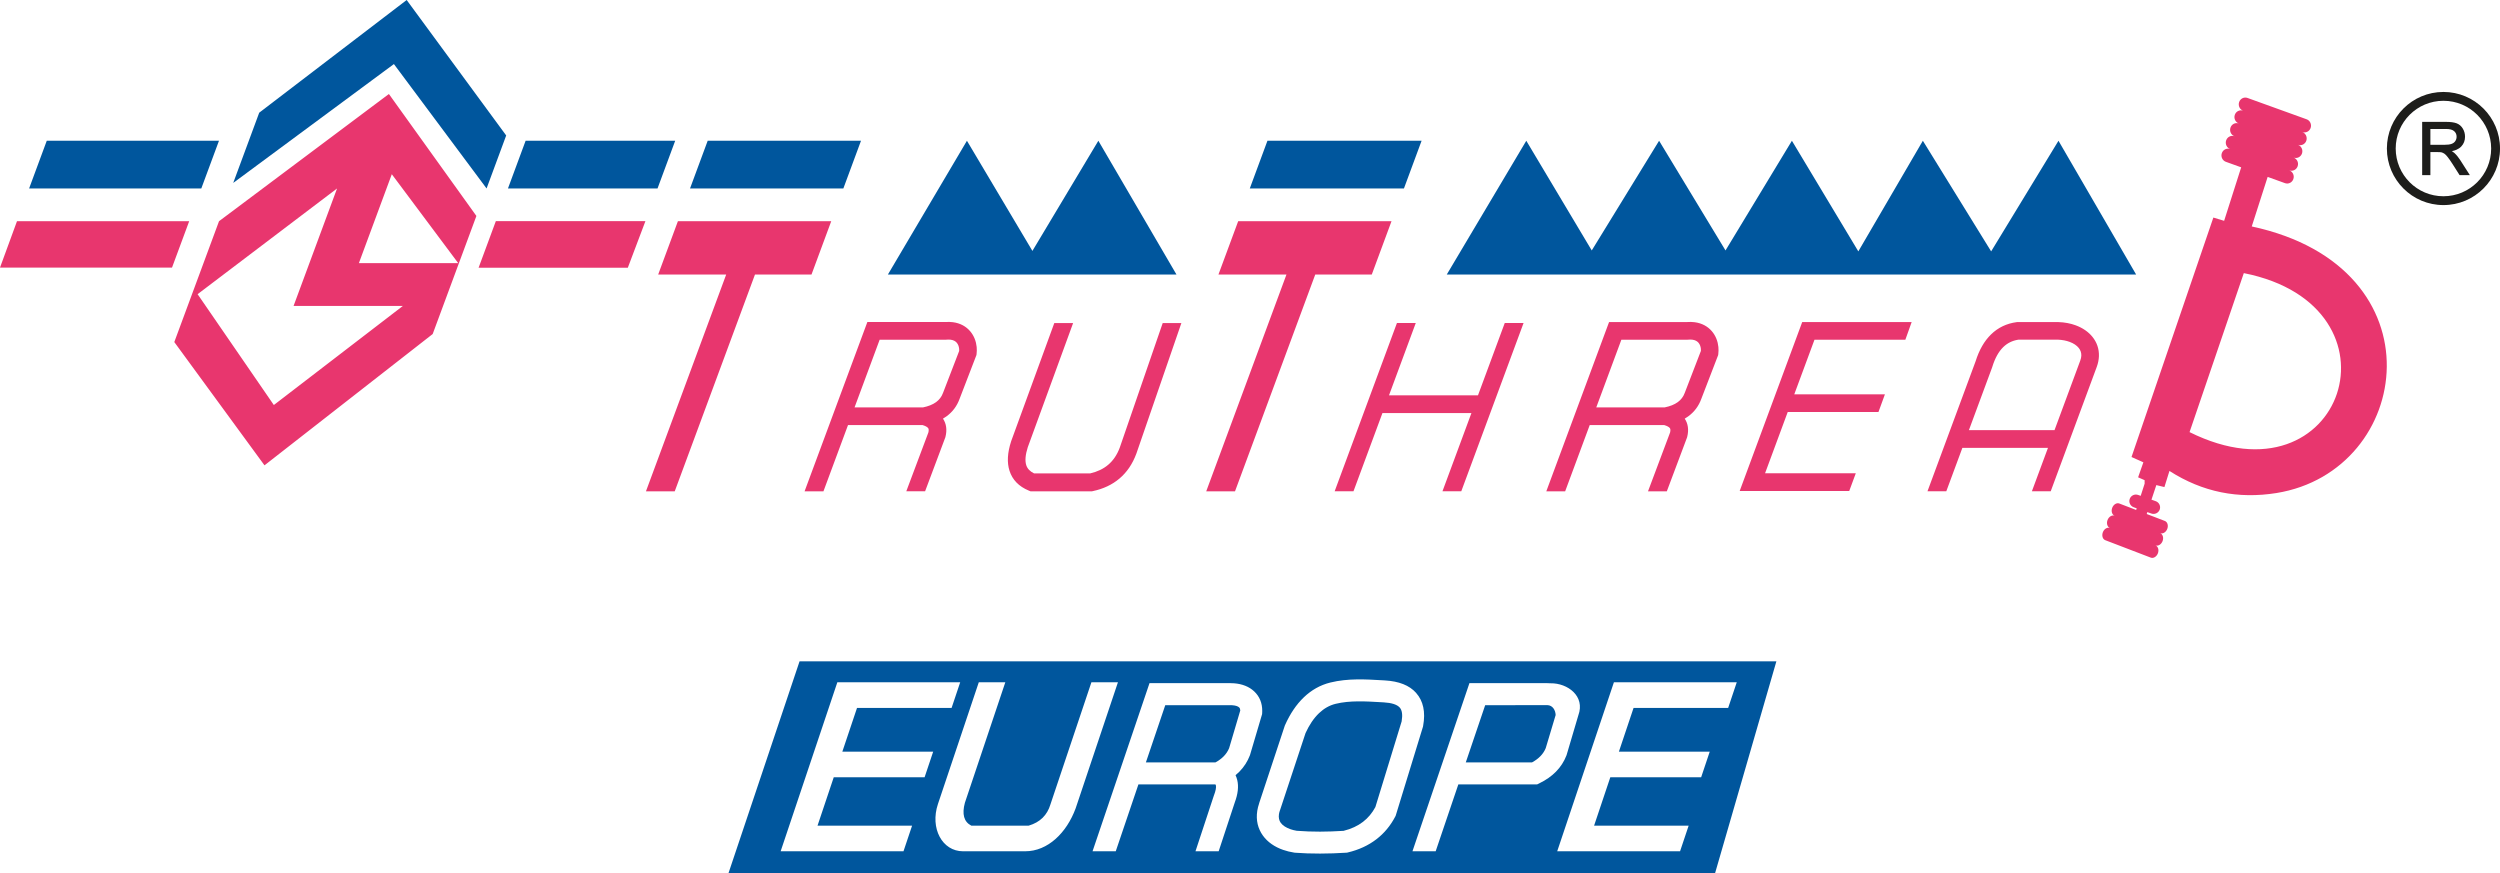 <?xml version="1.0" encoding="UTF-8"?>
<!DOCTYPE svg PUBLIC "-//W3C//DTD SVG 1.1//EN" "http://www.w3.org/Graphics/SVG/1.1/DTD/svg11.dtd">
<!-- Creator: CorelDRAW -->
<svg xmlns="http://www.w3.org/2000/svg" xml:space="preserve" width="325.699mm" height="113.79mm" version="1.1" style="shape-rendering:geometricPrecision; text-rendering:geometricPrecision; image-rendering:optimizeQuality; fill-rule:evenodd; clip-rule:evenodd"
viewBox="0 0 1762.09 615.62"
 xmlns:xlink="http://www.w3.org/1999/xlink"
 xmlns:xodm="http://www.corel.com/coreldraw/odm/2003"
 data-name="Layer 1">
 <defs>
  <style type="text/css">
   <![CDATA[
    .fil1 {fill:#00569D}
    .fil0 {fill:#E8366E}
    .fil2 {fill:#1D1D1B;fill-rule:nonzero}
   ]]>
  </style>
 </defs>
 <g id="Layer_x0020_1">
  <g id="_2592380259872">
   <g>
    <g>
     <path class="fil0" d="M858.81 193.48l13.91 -37.58 108.07 0 -13.91 37.58 -39.84 0 -56.56 152.81 -20.29 0 56.56 -152.81 -47.93 0zm-394.9 0l13.91 -37.58 108.07 0 -13.91 37.58 -39.84 0 -56.56 152.81 -20.29 0 56.56 -152.81 -47.93 0zm-187.75 -70.7l-23.21 62.7 70.03 0 -46.83 -62.7 0 -0zm-38.59 10.05l-30.64 82.78 77.06 0 -90.98 69.86 -53.73 -78.12 98.28 -74.51zm-83.18 23.07l119.72 -89.65 61.67 85.96 -30.81 83.22 -118.55 92.55 -63.57 -86.89 31.53 -85.2 0 -0zm-142.42 0l121.38 0 -12.11 32.71 -121.24 0 11.98 -32.71 -0 0zm608.04 83.55l-17.69 47.7 48.24 0c3.74,-0.76 6.84,-1.98 9.23,-3.72 2.27,-1.65 3.93,-3.83 4.92,-6.58l0.05 -0.12 11.31 -29.38c0.03,-0.5 0.02,-1.02 -0.03,-1.54 -0.16,-1.58 -0.71,-3.12 -1.7,-4.27 -0.92,-1.06 -2.33,-1.86 -4.31,-2.11 -0.89,-0.11 -1.9,-0.12 -3.05,-0.01l-0.5 0.05 -46.48 0zm136.37 -11.77l-31.97 87.56c-1.68,5.27 -2.07,9.53 -1.05,12.68 0.77,2.4 2.57,4.32 5.47,5.74l39.61 0c4.98,-1.16 9.21,-3.15 12.62,-6.04 3.53,-2.98 6.28,-6.99 8.18,-12.1l30.28 -87.83 13.16 0 -31.71 91.97 -0.05 0.12c-2.7,7.33 -6.7,13.12 -11.88,17.51 -5.17,4.38 -11.44,7.29 -18.69,8.85l-0.68 0.15 -43.34 0 -1.14 -0.47c-7.13,-2.94 -11.62,-7.65 -13.66,-14 -1.87,-5.82 -1.45,-12.75 1.12,-20.68l0.07 -0.22 30.39 -83.23 13.27 0zm184.33 118.6l43.9 -118.6 13.27 0 -18.87 50.98 62.72 0 18.87 -50.98 13.26 0 -43.9 118.6 -13.26 0 20.42 -55.16 -62.72 0 -20.42 55.16 -13.27 0zm202.09 -106.84l-17.69 47.7 48.24 0c3.74,-0.76 6.84,-1.98 9.23,-3.72 2.27,-1.65 3.93,-3.83 4.92,-6.58l0.05 -0.12 11.31 -29.38c0.03,-0.5 0.02,-1.02 -0.03,-1.54 -0.16,-1.58 -0.71,-3.12 -1.7,-4.27 -0.92,-1.06 -2.33,-1.86 -4.31,-2.11 -0.89,-0.11 -1.9,-0.12 -3.05,-0.01l-0.5 0.05 -46.48 0zm-52.9 106.84l42.73 -115.23 1.51 -4.06 54.97 -0c1.87,-0.14 3.63,-0.1 5.28,0.11 5.36,0.68 9.38,3.08 12.19,6.35 2.74,3.19 4.22,7.16 4.61,11.14l0 0.02c0.16,1.64 0.13,3.31 -0.07,4.93l-0.09 0.73 -0.27 0.7 -11.57 30.06 0 0c-1.88,5.23 -5.02,9.36 -9.3,12.47 -0.77,0.56 -1.58,1.09 -2.42,1.58 2.34,3.55 2.99,7.83 1.72,12.92l-0.06 0.22 -0.16 0.44 -14.13 37.63 -13.26 -0 15.58 -41.51c0.34,-1.45 0.26,-2.44 -0.16,-3.01 -0.64,-0.85 -1.99,-1.56 -3.96,-2.15l-52.55 0 -17.31 46.68 -13.29 0zm253.06 -106.84l-64.04 0 -14.25 38.5 63.89 0 -4.55 12.46 -63.95 0 -15.98 43.19 63.95 -0 -4.61 12.46 -77.22 0 3.1 -8.37 39.46 -106.61 1.51 -4.09 77.15 0 -4.45 12.46 0 0zm105.14 63.75l18.11 -48.93c0.49,-1.33 0.75,-2.54 0.78,-3.62 0.07,-2.04 -0.59,-3.87 -1.82,-5.4 -1.42,-1.78 -3.63,-3.24 -6.38,-4.26 -2.43,-0.9 -5.21,-1.44 -8.21,-1.57l0 0.02 -28.03 0c-4.15,0.65 -7.68,2.38 -10.58,5.21 -3.24,3.16 -5.82,7.79 -7.71,13.91l-0.1 0.32 -16.4 44.31 60.33 0zm-89.54 43.08l33.94 -91.68 0 0c2.51,-8 6.14,-14.27 10.83,-18.85 4.97,-4.86 11.01,-7.74 18.09,-8.69l0.54 -0.07 28.63 0 0.19 0.03c4.51,0.15 8.67,0.95 12.3,2.3 4.87,1.8 8.93,4.6 11.78,8.15 3.06,3.82 4.71,8.42 4.54,13.57 -0.09,2.46 -0.58,4.98 -1.51,7.51l-32.47 87.73 -13.27 0 11.34 -30.62 -60.33 0 -11.34 30.62 -13.27 0zm-791.45 0l42.73 -115.23 1.51 -4.06 54.97 -0c1.87,-0.14 3.63,-0.1 5.28,0.11 5.36,0.68 9.38,3.08 12.19,6.35 2.74,3.19 4.22,7.16 4.61,11.14l0 0.02c0.16,1.64 0.13,3.31 -0.07,4.93l-0.1 0.73 -0.27 0.7 -11.57 30.06c-1.88,5.23 -5.02,9.36 -9.3,12.47 -0.77,0.56 -1.58,1.09 -2.43,1.58 2.34,3.55 3,7.83 1.72,12.92l-0.05 0.22 -0.17 0.44 -14.12 37.63 -13.25 -0 15.58 -41.51c0.34,-1.45 0.26,-2.44 -0.16,-3.01 -0.64,-0.85 -1.99,-1.56 -3.95,-2.15l-52.55 0 -17.31 46.68 -13.29 0zm976.17 -41.7l38.24 -112.07c117.23,23.26 70.48,166.1 -38.24,112.07l0 0zm70.34 -184.47c2.4,0.87 3.67,3.59 2.83,6.07 -0.84,2.48 -3.48,3.79 -5.88,2.93l-12.24 -4.42 -11.21 34.93c134.5,28.88 113.48,172.32 17.47,187.89 -26.89,4.32 -52.11,-0.55 -75.48,-15.57l-3.55 11.37 -5.69 -1.4 -3.43 10.28 3.02 1.07c2.39,0.85 3.65,3.51 2.8,5.9 -0.85,2.39 -3.5,3.65 -5.89,2.8l-2.84 -1.01 -0.44 1.34 12.79 4.9c1.84,0.71 2.61,3.22 1.7,5.59 -0.91,2.37 -3.16,3.73 -5.01,3.02 1.85,0.71 2.61,3.22 1.7,5.59 -0.91,2.37 -3.16,3.74 -5,3.03 1.84,0.71 2.61,3.22 1.7,5.59 -0.91,2.37 -3.16,3.73 -5,3.03l-32.08 -12.29c-1.85,-0.71 -2.61,-3.22 -1.71,-5.59l0 -0.01c0.91,-2.36 3.16,-3.73 5,-3.02 -1.85,-0.7 -2.61,-3.22 -1.7,-5.59 0.91,-2.37 3.16,-3.74 5,-3.03 -1.84,-0.71 -2.61,-3.22 -1.7,-5.59 0.91,-2.37 3.16,-3.74 5,-3.03l11.87 4.55 0.37 -1.16 -2.1 -0.75c-2.39,-0.85 -3.65,-3.5 -2.8,-5.89l0 -0c0.85,-2.39 3.51,-3.65 5.9,-2.8l1.83 0.65 2.77 -8.57 -0 -2.48 -4.59 -2.01 3.71 -10.58 -8.36 -3.73 57.69 -168.78 7.59 2.31 12.02 -37.71 -10.82 -3.9c-2.4,-0.87 -3.67,-3.6 -2.83,-6.07 0.84,-2.48 3.49,-3.79 5.88,-2.93 -2.4,-0.87 -3.67,-3.6 -2.83,-6.08 0.84,-2.48 3.48,-3.79 5.88,-2.93 -2.4,-0.86 -3.67,-3.59 -2.83,-6.07l0 -0c0.84,-2.48 3.49,-3.79 5.88,-2.93 -2.4,-0.87 -3.67,-3.59 -2.83,-6.07 0.84,-2.48 3.48,-3.79 5.88,-2.93 -2.4,-0.86 -3.67,-3.59 -2.83,-6.07 0.84,-2.48 3.48,-3.79 5.88,-2.93l41.7 15.05c2.4,0.86 3.67,3.59 2.83,6.07 -0.84,2.48 -3.48,3.79 -5.88,2.93 2.4,0.87 3.67,3.59 2.83,6.07 -0.84,2.48 -3.49,3.79 -5.88,2.93 2.4,0.87 3.67,3.6 2.83,6.08 -0.84,2.48 -3.48,3.8 -5.88,2.93 2.4,0.87 3.67,3.59 2.83,6.07 -0.84,2.48 -3.49,3.79 -5.88,2.93l-0 0.01zm-1264.14 35.78l-12.15 32.83 105.18 0 12.4 -32.83 -105.43 0z"/>
    </g>
    <polygon class="fil1" points="893.34,99.2 880.9,132.83 989.55,132.83 1001.99,99.2 "/>
    <polygon class="fil1" points="1019.74,193.48 1075.78,99.21 1121.92,176.52 1169.39,99.21 1216.2,176.52 1263,99.21 1309.81,177.18 1355.3,99.21 1403.43,177.18 1450.89,99.21 1505.61,193.48 "/>
    <polygon class="fil1" points="358.03,132.83 463.45,132.83 475.9,99.21 370.47,99.21 "/>
    <polygon class="fil1" points="164.38,128.93 182.7,79.43 286.64,0 356.78,95.48 342.96,132.83 277.64,45.15 "/>
    <polygon class="fil1" points="20.52,132.83 32.96,99.21 154.34,99.21 141.89,132.83 "/>
    <polygon class="fil1" points="625.83,193.48 681.53,99.21 727.68,176.85 774.16,99.21 829.21,193.48 "/>
    <polygon class="fil1" points="498.81,99.2 486.36,132.83 594.43,132.83 606.87,99.2 "/>
    <g>
     <path class="fil2" d="M1746.01 80.89c-6.09,-6.09 -14.5,-9.85 -23.79,-9.85 -9.29,0 -17.7,3.77 -23.79,9.85 -6.09,6.09 -9.85,14.5 -9.85,23.79 0,9.29 3.77,17.7 9.85,23.79 6.09,6.09 14.5,9.85 23.79,9.85 9.29,0 17.7,-3.77 23.79,-9.85 6.09,-6.09 9.85,-14.5 9.85,-23.79 0,-9.29 -3.77,-17.7 -9.85,-23.79l0 0zm-32.99 21.17l9.94 0c2.15,0 3.84,-0.22 5.03,-0.66 0.58,-0.21 1.09,-0.49 1.53,-0.83 0.43,-0.33 0.79,-0.73 1.09,-1.18 0.3,-0.46 0.52,-0.95 0.67,-1.45 0.15,-0.5 0.22,-1.03 0.22,-1.57 0,-0.8 -0.14,-1.53 -0.43,-2.18 -0.29,-0.65 -0.72,-1.23 -1.3,-1.74l-0 0c-0.57,-0.5 -1.32,-0.89 -2.24,-1.15 -0.95,-0.26 -2.08,-0.39 -3.4,-0.39l-11.11 0 0 11.16zm-5.79 20.92l0 -37.08 16.7 0c1.64,0 3.1,0.08 4.36,0.25 1.28,0.17 2.36,0.43 3.25,0.77 0.9,0.35 1.71,0.83 2.43,1.44 0.72,0.61 1.35,1.36 1.88,2.23l0 0c0.53,0.88 0.93,1.79 1.19,2.76 0.26,0.96 0.4,1.97 0.4,3.01 0,1.35 -0.22,2.6 -0.66,3.75 -0.44,1.15 -1.11,2.2 -1.99,3.13 -0.88,0.94 -2,1.71 -3.36,2.3 -0.98,0.43 -2.08,0.76 -3.31,1.01l0.48 0.28c0.51,0.32 0.95,0.64 1.3,0.96 0.72,0.66 1.43,1.41 2.11,2.24 0.68,0.82 1.35,1.73 1.99,2.72l0 0 6.37 9.96 0.46 0.73 -7.22 0 -0.14 -0.22 -4.84 -7.62c-0.69,-1.07 -1.34,-2.04 -1.93,-2.89l0 -0c-0.57,-0.83 -1.09,-1.53 -1.55,-2.1l0 -0c-0.44,-0.57 -0.87,-1.05 -1.26,-1.44l-0 0c-0.38,-0.39 -0.74,-0.69 -1.08,-0.9l0 -0c-0.34,-0.22 -0.69,-0.4 -1.03,-0.56 -0.34,-0.15 -0.69,-0.27 -1.04,-0.36 -0.25,-0.05 -0.59,-0.09 -1.01,-0.11 -0.44,-0.03 -0.96,-0.04 -1.57,-0.04l-5.14 0 0 16.25 -5.79 0 0 -0.48zm15 -58.17c11.01,0 20.98,4.47 28.19,11.68 7.21,7.21 11.68,17.18 11.68,28.19 0,11.01 -4.47,20.98 -11.68,28.19 -7.21,7.22 -17.18,11.68 -28.19,11.68 -11.01,0 -20.98,-4.46 -28.19,-11.68 -7.22,-7.21 -11.68,-17.18 -11.68,-28.19 0,-11.01 4.46,-20.98 11.68,-28.19 7.21,-7.21 17.18,-11.68 28.19,-11.68z"/>
    </g>
    <g>
     <path class="fil1" d="M1090.68 497.01l-43.87 0.03 -13.67 40.33 46.67 0c2.35,-1.28 4.3,-2.72 5.86,-4.32 1.69,-1.71 2.96,-3.64 3.82,-5.75l6.99 -23.32c-0.13,-3.42 -2.09,-6.87 -5.81,-6.98l-0 0z"/>
     <path class="fil1" d="M868.65 497.08c-0.54,-0.04 -0.92,-0.06 -1.12,-0.07l0 0.03 -46.21 0 -13.66 40.34 49 0c2.35,-1.28 4.3,-2.72 5.86,-4.32 1.69,-1.72 2.95,-3.64 3.82,-5.75l7.86 -26.58c-0.04,-0.94 -0.32,-1.66 -0.8,-2.12 -0.88,-0.83 -2.48,-1.37 -4.76,-1.53l0 -0z"/>
     <path class="fil1" d="M986.58 498.71c-1.91,-2.15 -5.72,-3.34 -11.26,-3.66l-0.03 0 -1.89 -0.11c-10.72,-0.64 -21.98,-1.31 -31.98,1.13 -4.47,1.09 -8.36,3.38 -11.72,6.59 -3.8,3.63 -6.95,8.42 -9.5,14l-18 54.41 -0.06 0.09c-0.33,0.94 -0.55,1.84 -0.69,2.69 -0.37,2.44 0.11,4.48 1.25,6.07 1.37,1.9 3.74,3.44 6.85,4.52l-0 0.01c1.35,0.47 2.84,0.84 4.44,1.11 5.55,0.43 11.04,0.62 16.48,0.61 5.25,-0.01 10.77,-0.22 16.52,-0.57 5.44,-1.36 9.96,-3.48 13.66,-6.31 3.6,-2.75 6.5,-6.25 8.76,-10.43l18.52 -60.41c0.78,-4.68 0.3,-7.89 -1.35,-9.76l-0.01 0.01 0 -0z"/>
     <path class="fil1" d="M563.56 466.12l-50.16 149.5 695.39 -0 43.27 -149.5 -688.5 0zm88.12 81.73l-64.03 0 -11.43 34.09 66.65 0 -6.06 18.07 -86.59 0 39.96 -119.11 86.59 0 -6.06 18.07 -66.66 0 -10.34 30.81 64.03 -0 -6.06 18.07 0 0zm70.92 52.16l-43.85 0c-14.62,0 -23.39,-16.22 -17.65,-33.33l28.78 -85.78 18.7 0 -28.5 84.95c-2.13,7.92 -0.74,13.37 4.52,16.09l40.46 0c8.01,-2.36 13.06,-7.39 15.32,-14.95l28.88 -86.09 18.7 0 -29.81 88.86c-6.35,17.24 -19.61,30.25 -35.55,30.25zm158.3 -67.45c-1.64,4.22 -4.08,8.02 -7.34,11.34 -0.85,0.86 -1.75,1.69 -2.7,2.48 0.49,1.05 0.88,2.15 1.17,3.32 1.18,4.75 0.42,10.15 -1.7,15.84l0 0 -11.37 34.46 -16.34 0 12.97 -39.31 0.12 -0.3c1.13,-2.98 1.65,-5.43 1.27,-6.99 -0.04,-0.18 -0.15,-0.35 -0.33,-0.51l-54.26 0 -15.97 47.12 -16.36 0 38.37 -113.23 1.78 -5.28 57.3 0 0.06 0.03c0.96,0.01 1.67,0.03 2.15,0.07 5.95,0.44 10.77,2.44 14.22,5.66 3.8,3.54 5.78,8.28 5.72,13.86 -0.01,0.69 -0.02,1.16 -0.04,1.42l-0.06 0.82 -0.24 0.82 -8.21 27.77 -0.22 0.61 0 0zm102.83 42.4l-0.28 0.54c-3.33,6.39 -7.76,11.79 -13.4,16.1 -5.57,4.26 -12.22,7.37 -20.03,9.23l-0.57 0.14 -0.74 0.05c-6,0.38 -12.08,0.6 -18.25,0.61 -6.19,0.01 -12.11,-0.18 -17.73,-0.61l-0.61 -0.09c-2.7,-0.42 -5.26,-1.05 -7.63,-1.88l-0.03 0c-6.09,-2.11 -11.03,-5.54 -14.31,-10.09 -3.5,-4.87 -5.02,-10.76 -3.98,-17.47 0.26,-1.71 0.7,-3.46 1.32,-5.25l-0.03 -0.01 18.07 -54.63 0.07 -0.2 0.24 -0.53c3.39,-7.58 7.75,-14.23 13.19,-19.42 5.26,-5.01 11.48,-8.64 18.76,-10.41 12.28,-3 24.7,-2.26 36.52,-1.56l1.89 0.11c9.78,0.58 17.18,3.43 21.96,8.81l0 0.03c4.98,5.62 6.72,13.3 4.91,23.25l-0.1 0.53 -0.12 0.38 -18.89 61.61 -0.24 0.76 0 -0zm101.28 -22.86l-1.63 0.79 -55.5 0 -15.97 47.12 -16.36 0 38.37 -113.23 1.78 -5.28 54.97 0 0.06 0.03c0.96,0.01 1.67,0.03 2.15,0.07 12.02,-0.18 24.58,9.04 19.59,22.58l-8.21 27.77 -0.21 0.61c-1.64,4.22 -4.08,8.02 -7.35,11.34 -3.15,3.2 -7.03,5.94 -11.7,8.19zm66.38 -53.13l-10.33 30.81 64.03 -0 -6.06 18.07 -64.03 0 -11.43 34.09 66.65 0 -6.06 18.07 -86.59 0 39.96 -119.11 86.59 0 -6.06 18.07 -66.66 0z"/>
    </g>
   </g>
  </g>
 </g>
</svg>
